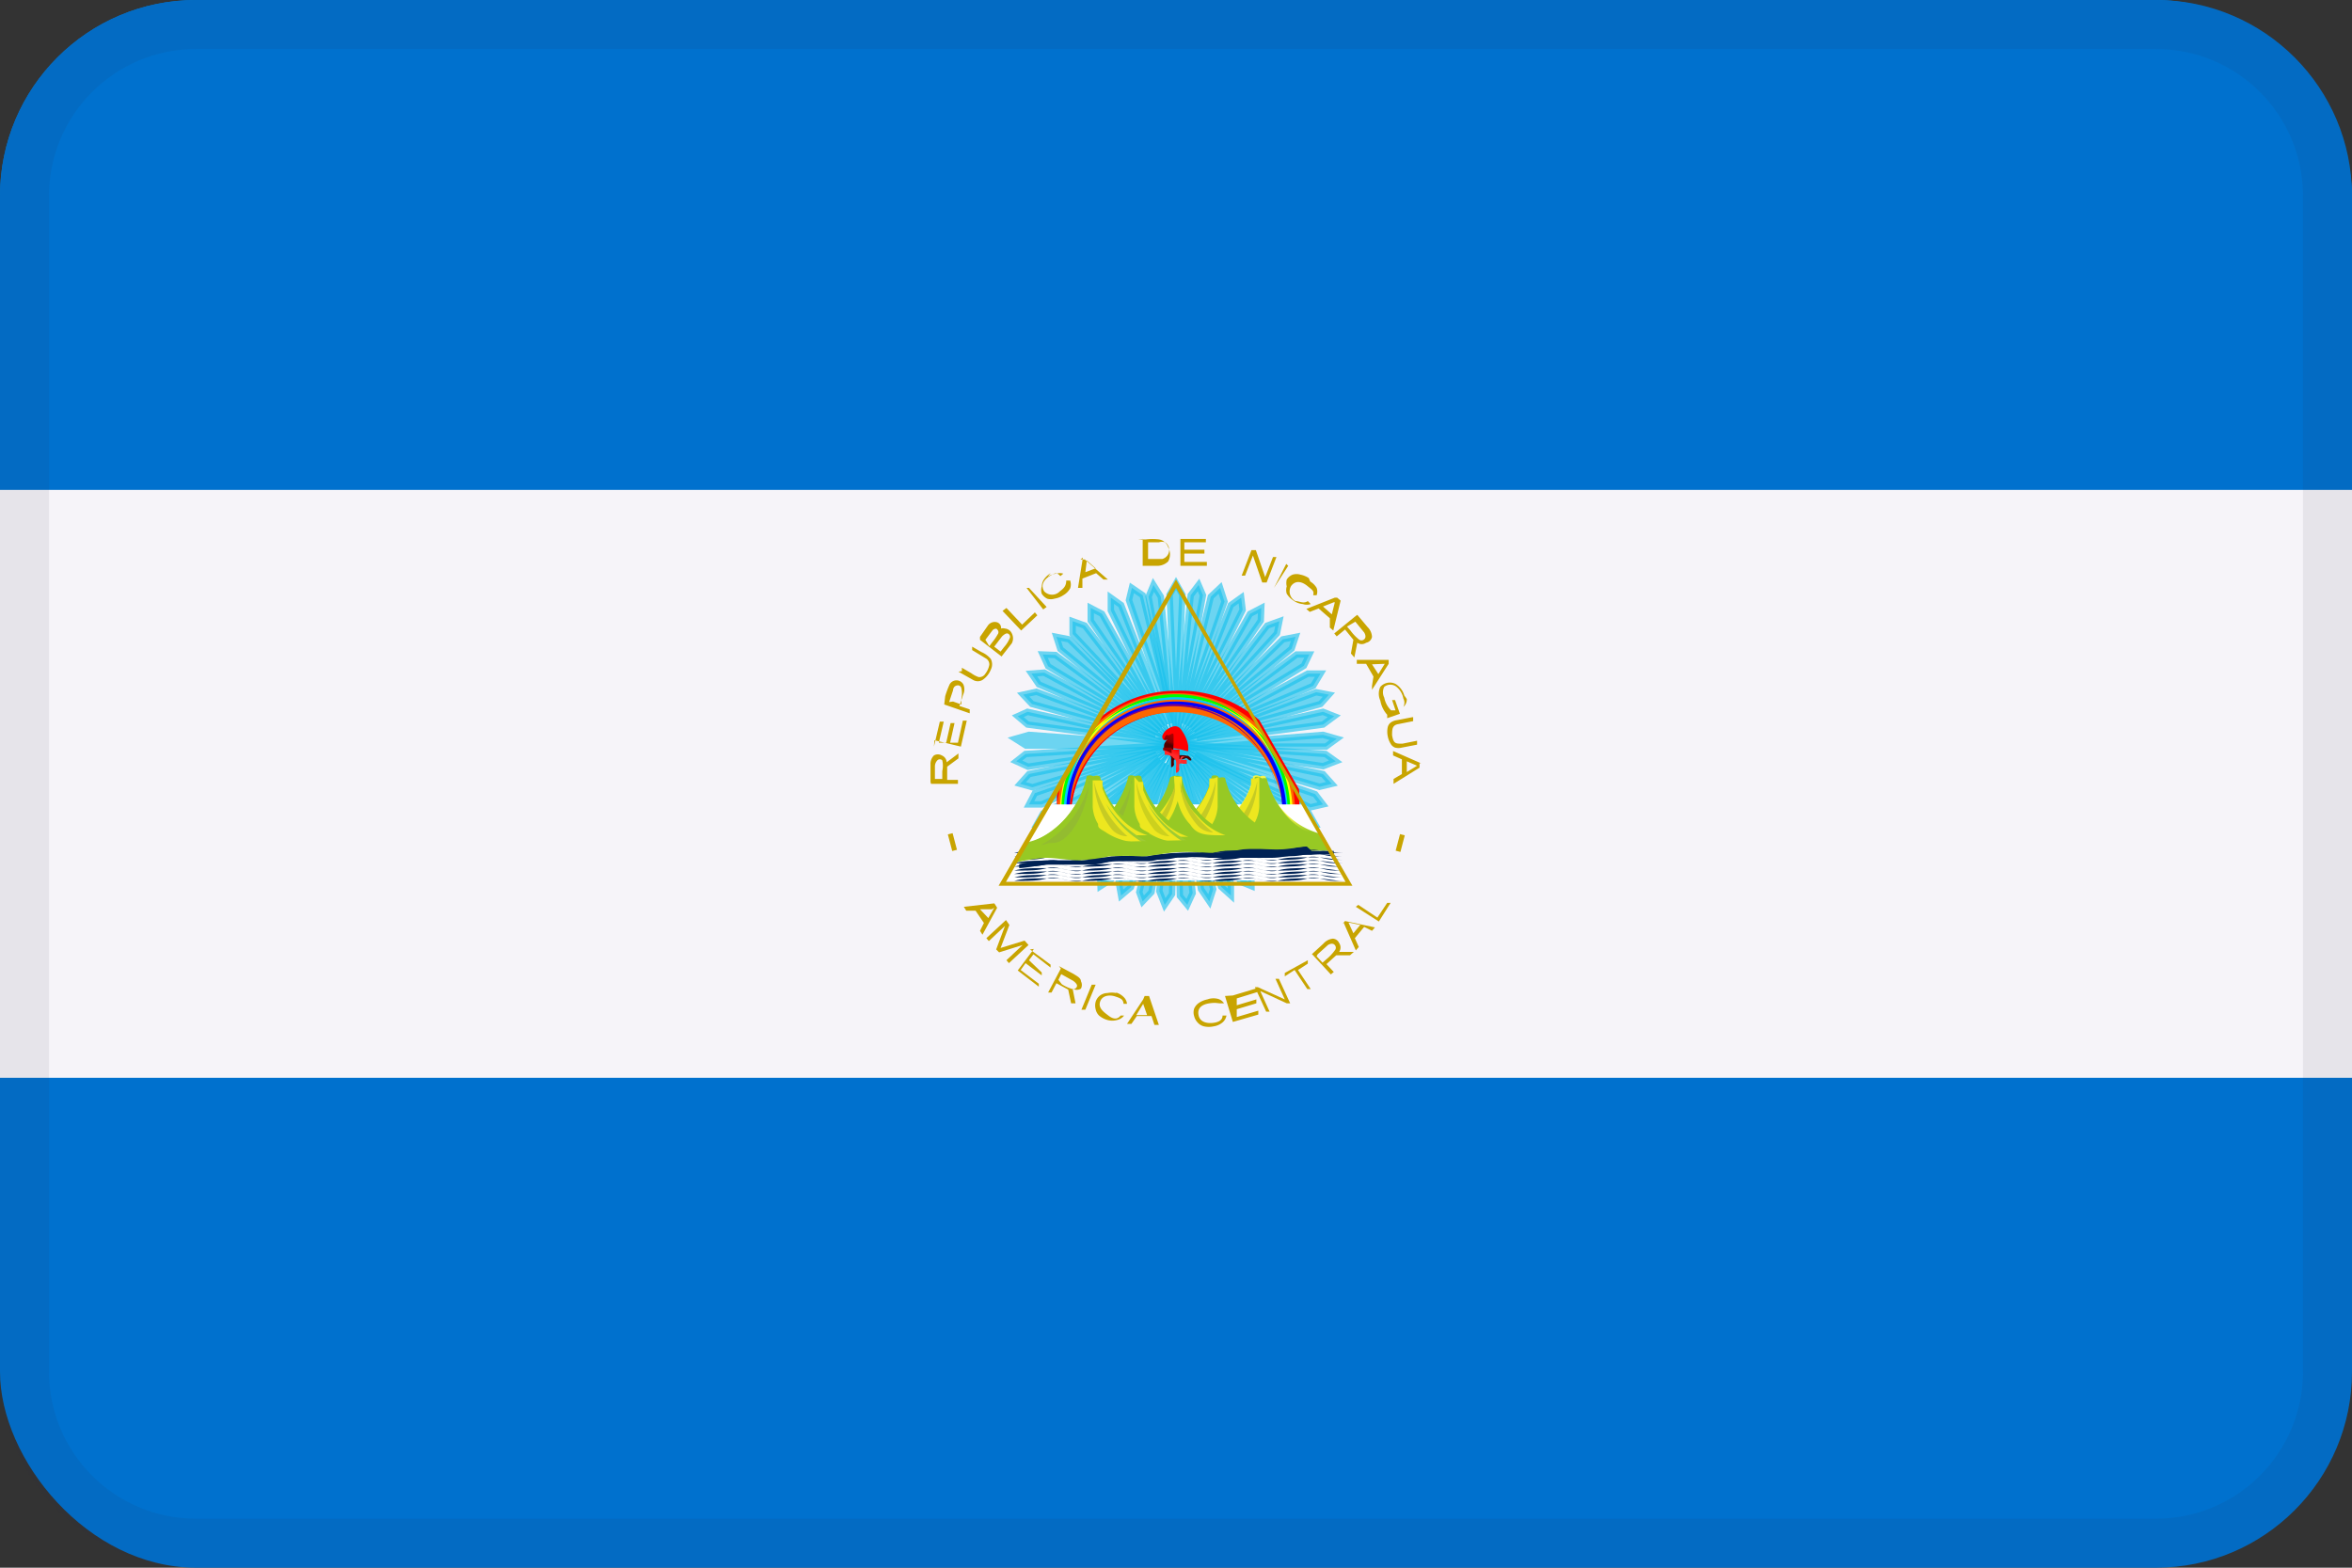 <svg xmlns="http://www.w3.org/2000/svg" viewBox="0 0 48 32"><rect x="0" y="0" width="48" height="32" fill="#333333" stroke="none"/><defs><linearGradient id="a" x1="22%" x2="32%" y1="43.556%" y2="11.556%"><stop offset="0%" stop-color="#510000"/><stop offset="30%" stop-color="#8A0000"/><stop offset="100%" stop-color="#A00"/></linearGradient><linearGradient id="b" x1="21.222%" x2="30.222%" y1="20.667%" y2="-1.333%"><stop offset="0%" stop-color="#FF2A2A"/><stop offset="100%" stop-color="red"/></linearGradient><linearGradient id="c" x1="-.489%" x2="171.335%" y1="3%" y2="3%"><stop offset="0%" stop-color="#025"/><stop offset="50%" stop-color="#04A"/><stop offset="100%" stop-color="#025"/></linearGradient><linearGradient id="d" x1="2092%" x2="3147%" y1="17173%" y2="17173%"><stop offset="0%" stop-color="#025"/><stop offset="50%" stop-color="#04A"/><stop offset="100%" stop-color="#025"/></linearGradient><linearGradient id="e" x1="2092%" x2="3147%" y1="17067%" y2="17067%"><stop offset="0%" stop-color="#025"/><stop offset="50%" stop-color="#04A"/><stop offset="100%" stop-color="#025"/></linearGradient><linearGradient id="f" x1="2092%" x2="3147%" y1="16962%" y2="16962%"><stop offset="0%" stop-color="#025"/><stop offset="50%" stop-color="#04A"/><stop offset="100%" stop-color="#025"/></linearGradient><linearGradient id="g" x1="2092%" x2="3147%" y1="16857%" y2="16857%"><stop offset="0%" stop-color="#025"/><stop offset="50%" stop-color="#04A"/><stop offset="100%" stop-color="#025"/></linearGradient><linearGradient id="h" x1="2092%" x2="3147%" y1="16751%" y2="16751%"><stop offset="0%" stop-color="#025"/><stop offset="50%" stop-color="#04A"/><stop offset="100%" stop-color="#025"/></linearGradient><linearGradient id="i" x1="2092%" x2="3147%" y1="16646%" y2="16646%"><stop offset="0%" stop-color="#025"/><stop offset="50%" stop-color="#04A"/><stop offset="100%" stop-color="#025"/></linearGradient><linearGradient id="j" x1="2092%" x2="3147%" y1="16541%" y2="16541%"><stop offset="0%" stop-color="#025"/><stop offset="50%" stop-color="#04A"/><stop offset="100%" stop-color="#025"/></linearGradient><linearGradient id="k" x1="2092%" x2="3147%" y1="16435%" y2="16435%"><stop offset="0%" stop-color="#025"/><stop offset="50%" stop-color="#04A"/><stop offset="100%" stop-color="#025"/></linearGradient><linearGradient id="l" x1="2092%" x2="3147%" y1="17346%" y2="17346%"><stop offset="0%" stop-color="#025"/><stop offset="50%" stop-color="#04A"/><stop offset="100%" stop-color="#025"/></linearGradient><linearGradient id="m" x1="2092%" x2="3147%" y1="17331%" y2="17331%"><stop offset="0%" stop-color="#025"/><stop offset="50%" stop-color="#04A"/><stop offset="100%" stop-color="#025"/></linearGradient><linearGradient id="n" x1="50%" x2="50%" y1="45.661%" y2="63.959%"><stop offset="0%" stop-color="#F5F549"/><stop offset="100%" stop-color="#97C924"/></linearGradient><linearGradient id="o" x1="4007%" x2="4007%" y1="17335%" y2="17302%"><stop offset="0%" stop-color="#F5F549"/><stop offset="100%" stop-color="#97C924"/></linearGradient><linearGradient id="p" x1="2400%" x2="2400%" y1="17335%" y2="17302%"><stop offset="0%" stop-color="#F5F549"/><stop offset="100%" stop-color="#97C924"/></linearGradient><linearGradient id="q" x1="2293%" x2="2293%" y1="17335%" y2="17302%"><stop offset="0%" stop-color="#F5F549"/><stop offset="100%" stop-color="#97C924"/></linearGradient><linearGradient id="r" x1="3750%" x2="3750%" y1="17335%" y2="17302%"><stop offset="0%" stop-color="#F5F549"/><stop offset="100%" stop-color="#97C924"/></linearGradient><linearGradient id="s" x1="-35259%" x2="-35253%" y1="48185%" y2="48185%"><stop offset="0%" stop-color="#025"/><stop offset="50%" stop-color="#04A"/><stop offset="100%" stop-color="#025"/></linearGradient><linearGradient id="t" x1="-35251%" x2="-35245%" y1="49724%" y2="49724%"><stop offset="0%" stop-color="#025"/><stop offset="50%" stop-color="#04A"/><stop offset="100%" stop-color="#025"/></linearGradient><linearGradient id="u" x1="-35251%" x2="-35245%" y1="49644%" y2="49644%"><stop offset="0%" stop-color="#025"/><stop offset="50%" stop-color="#04A"/><stop offset="100%" stop-color="#025"/></linearGradient><linearGradient id="v" x1="-35251%" x2="-35245%" y1="49565%" y2="49565%"><stop offset="0%" stop-color="#025"/><stop offset="50%" stop-color="#04A"/><stop offset="100%" stop-color="#025"/></linearGradient><linearGradient id="w" x1="-35251%" x2="-35245%" y1="49484%" y2="49484%"><stop offset="0%" stop-color="#025"/><stop offset="50%" stop-color="#04A"/><stop offset="100%" stop-color="#025"/></linearGradient><linearGradient id="x" x1="-35251%" x2="-35245%" y1="49404%" y2="49404%"><stop offset="0%" stop-color="#025"/><stop offset="50%" stop-color="#04A"/><stop offset="100%" stop-color="#025"/></linearGradient><linearGradient id="y" x1="-35251%" x2="-35245%" y1="49325%" y2="49325%"><stop offset="0%" stop-color="#025"/><stop offset="50%" stop-color="#04A"/><stop offset="100%" stop-color="#025"/></linearGradient><linearGradient id="z" x1="-35251%" x2="-35245%" y1="49245%" y2="49245%"><stop offset="0%" stop-color="#025"/><stop offset="50%" stop-color="#04A"/><stop offset="100%" stop-color="#025"/></linearGradient><linearGradient id="A" x1="-35251%" x2="-35245%" y1="49165%" y2="49165%"><stop offset="0%" stop-color="#025"/><stop offset="50%" stop-color="#04A"/><stop offset="100%" stop-color="#025"/></linearGradient><linearGradient id="B" x1="-35251%" x2="-35245%" y1="49085%" y2="49085%"><stop offset="0%" stop-color="#025"/><stop offset="50%" stop-color="#04A"/><stop offset="100%" stop-color="#025"/></linearGradient></defs><g fill="none" fill-rule="nonzero"><rect width="48" height="32" fill="#0071CE" rx="4"/><path fill="#0071CE" d="M4 0h40c2.209 0 4 1.791 4 4v6H0V4c0-2.209 1.791-4 4-4z"/><path fill="#F6F4F9" d="M0 10h48v12H0z"/><g><g fill="#C8A400"><path d="M19 16h.55v-.08h-.22v-.27l.23-.17v-.1l-.24.18a.16.16 0 00-.1-.14.16.16 0 00-.16 0 .24.24 0 00-.07.18v.36L19 16zm.08-.08v-.27a.18.18 0 01.05-.13.07.07 0 01.1 0 .49.49 0 010 .22v.16h-.18l.03.02zM19.07 15.11l.54.13.12-.53h-.08l-.1.45h-.16l.09-.4h-.08l-.09.4h-.15l.1-.43h-.08l-.12.51zM19.27 14.38l.52.18v-.08l-.21-.07.08-.24a.25.25 0 000-.2.16.16 0 00-.28 0 1.83 1.83 0 00-.09.24l-.02.17zm.1-.05l.08-.24s0-.09.09-.1a.07.07 0 01.08.06.49.49 0 010 .21v.12l-.17-.06-.08.01zM19.56 13.71l.3.17a.19.19 0 00.19 0 .45.45 0 00.17-.21.24.24 0 000-.22.51.51 0 00-.19-.14l-.19-.11v.07l.28.17a.14.14 0 01.07.13.41.41 0 01-.08.18.14.14 0 01-.14.07.56.56 0 01-.15-.08l-.19-.11v.07l-.07.01zM20 13.06l.44.34.21-.27a.22.22 0 000-.2.17.17 0 00-.14-.1.14.14 0 00-.08 0 .12.12 0 00-.09-.13.17.17 0 00-.18.07L20 13v.06zm.11 0l.15-.2s.07-.06.1 0a.07.07 0 010 .09 1 1 0 01-.11.16l-.06.08-.08-.13zm.18.14l.16-.21s.07-.07.11-.06a.07.07 0 01.05.09.67.67 0 01-.12.19l-.07.09-.13-.1zM20.46 12.47l.38.4.33-.31-.05-.06-.26.25-.32-.34zM20.95 12l.34.44.07-.05L21 12zM21.44 11.7a.47.47 0 00-.13.12.27.27 0 00-.05.15.25.25 0 000 .15.29.29 0 00.11.1.25.25 0 00.15 0 .45.45 0 00.18-.07.37.37 0 00.14-.14.24.24 0 000-.16h-.08c0 .11-.05.16-.13.22a.22.22 0 01-.32 0c-.08-.13 0-.24.11-.31s.15-.08.22 0l.06-.05a.22.22 0 00-.14 0 .38.38 0 00-.18.06l.06-.07zM22.1 11.38L22 12h.09v-.19l.28-.11.15.13h.09l-.47-.41h-.09l.05-.04zm.08.06l.18.16-.21.08.03-.24zM23.32 11v.55h.3a.32.32 0 00.22-.09.3.3 0 000-.29.24.24 0 00-.19-.16 1.09 1.09 0 00-.26 0h-.16l.09-.01zm.09.07h.24a.2.2 0 01.13 0 .19.19 0 01.08.17.19.19 0 01-.14.17H23.43v-.4l-.02.06zM24.09 11v.55h.54v-.08h-.46v-.17h.41v-.08h-.41v-.15h.44V11zM25.54 11.23l-.2.52h.07l.16-.41.19.55h.09l.2-.52h-.07l-.16.41-.19-.55zM26.29 11.55L26 12l.25-.49zM26.71 11.8a.47.47 0 00-.17-.07.27.27 0 00-.16 0 .25.25 0 00-.12.1.29.29 0 000 .14.25.25 0 000 .15.45.45 0 00.14.14.37.37 0 00.19.07.24.24 0 00.16 0l-.06-.06c-.09.06-.17 0-.25 0a.22.22 0 01-.09-.31c.09-.12.22-.09.33 0 .11.09.14.1.12.19h.07a.22.22 0 000-.15.38.38 0 00-.13-.13l-.03-.07zM27.24 12.2l-.58.23.07.06.18-.07.23.2v.19l.07.06.15-.61-.07-.06h-.05zm0 .1l-.06.24-.18-.16.23-.09.01.01zM27.66 12.58l-.43.35.05.06.17-.14.17.21-.05.28.07.08.06-.3a.16.16 0 00.18 0A.15.15 0 0028 13a.3.3 0 00-.09-.2l-.21-.25-.04.03zm0 .11l.18.22s.06.09 0 .14a.08.08 0 01-.11 0 .93.93 0 01-.17-.18l-.07-.08.17-.1zM28.31 13.47h-.62v.08h.19l.15.26L28 14v.08l.34-.53v-.08h-.03zm-.05.08l-.13.21-.13-.2.26-.01zM28.66 14.2a.41.41 0 00-.18-.24.26.26 0 00-.31.06.33.33 0 000 .28.59.59 0 00.14.29v.07l.26-.09-.1-.28h-.06l.07.21h-.09a.49.49 0 01-.14-.26.24.24 0 010-.22.2.2 0 01.25 0 .4.4 0 01.14.24.18.18 0 010 .17.2.2 0 00.07-.16.48.48 0 00-.05-.07zM28.82 14.64l-.31.06a.28.28 0 00-.13.05.17.17 0 00-.06.1.44.44 0 000 .17.44.44 0 00.06.16.17.17 0 00.09.08.28.28 0 00.14 0l.31-.06v-.08l-.3.06c-.14 0-.18 0-.21-.17 0-.12 0-.21.13-.23l.3-.06v-.08h-.02zM29 15.58l-.57-.25v.09l.18.08v.3l-.17.1v.1l.53-.33v-.09H29zm-.08.05l-.21.13v-.22l.21.09zM19.344 17.032l.097-.025.089.339-.097.025zM28.483 17.364l.089-.338.097.025-.089.339zM20.29 18.44l-.62.07.05.08h.19l.17.25L20 19l.05.08.3-.55-.05-.08-.01-.01zm0 .09l-.12.21-.17-.18h.24l.05-.03zM20.53 18.78l-.4.37.05.06.33-.31-.18.48.06.06.48-.15-.33.31.05.06.4-.37-.08-.09-.49.15.18-.47zM21.1 19.37l-.33.44.43.33v-.06l-.37-.28.1-.14.33.25v-.06L21 19.6l.09-.12.35.27v-.06l-.42-.31zM21.65 19.77l-.26.49h.07l.1-.19.24.13.06.28h.09l-.06-.3a.16.16 0 00.17 0 .16.16 0 000-.15c0-.07-.09-.11-.15-.15l-.3-.16.04.05zm0 .11l.25.14s.09.06.08.11a.08.08 0 01-.09.06.81.81 0 01-.22-.1L21.6 20l.08-.16-.03.04zM22.28 20.1l-.21.51h.08l.21-.51zM22.78 20.27a.47.47 0 00-.18 0 .27.27 0 00-.15.05.25.25 0 00-.09.13.29.29 0 000 .15.25.25 0 00.07.13.45.45 0 00.17.09.37.37 0 00.2 0 .24.24 0 00.14-.09h-.07c-.07.09-.16.07-.25 0s-.21-.15-.17-.28c.04-.13.19-.15.31-.11.12.04.16.06.17.15H23a.22.22 0 00-.06-.13.38.38 0 00-.16-.1v.01zM23.33 20.4l-.33.5h.09l.11-.16h.3l.06.18h.09l-.2-.59h-.09l-.03.07zm0 .09l.08.23h-.22l.14-.23zM24.64 20.4a.47.47 0 00-.17.07.27.27 0 00-.1.12.25.25 0 000 .15.29.29 0 00.07.13.25.25 0 00.13.08.45.45 0 00.2 0 .37.37 0 00.18-.08.24.24 0 00.08-.14h-.08c0 .11-.11.14-.2.15-.09.01-.26 0-.29-.16-.03-.16.09-.22.22-.24.13-.02.17 0 .22 0h.08a.22.22 0 00-.12-.09.38.38 0 00-.19 0l-.03.01zM25 20.33l.16.53.52-.15v-.08l-.44.13v-.16l.4-.12v-.08l-.4.12v-.14l.42-.13v-.08l-.5.15z"/><path d="M25.61 20.15l.23.5h.07l-.19-.42.54.25h.07l-.23-.5h-.07l.19.42-.55-.25h-.06zM26.22 19.86v.07l.2-.13.26.39h.07l-.26-.39.2-.13v-.07zM26.78 19.48l.38.41.06-.05-.15-.16.2-.18h.28l.08-.07h-.3a.16.16 0 000-.18.15.15 0 00-.13-.09.3.3 0 00-.19.1l-.24.22h.01zm.11 0l.21-.19s.09-.06.14 0a.08.08 0 010 .11.93.93 0 01-.17.18l-.08.07-.12-.13.02-.04zM27.42 18.83l.25.57.06-.07-.08-.18.19-.23.16.08.06-.07-.61-.13-.06.07.03-.04zm.1 0l.24.05-.14.17-.1-.22zM27.67 18.51l.47.3.24-.38h-.07l-.2.3-.39-.26z"/></g><path fill="#FFF" d="M24 11.91l-1.75 3-.86 1.48h5.21L25.79 15z"/><path fill="#17C0EB" stroke="#17C0EB" stroke-width=".13" d="M24 11.91l-.13.23.13 3.05.13-3.05z" opacity=".62"/><path fill="#17C0EB" stroke="#17C0EB" stroke-width=".13" d="M27.12 14.18l-.26-.05L24 15.19l2.95-.82z" opacity=".62"/><path fill="#FFF" d="M24.42 15.06l-.16.06h.17z"/><path fill="#17C0EB" stroke="#17C0EB" stroke-width=".13" d="M25.93 17.85v-.26L24 15.19l1.69 2.55z" opacity=".62"/><path fill="#FFF" d="M24.26 15.55l-.11-.14.1.14z"/><path fill="#17C0EB" stroke="#17C0EB" stroke-width=".13" d="M22.07 17.85l.24-.11L24 15.19l-1.9 2.39z" opacity=".62"/><path fill="#FFF" d="M23.74 15.55l.1-.14-.11.14z"/><path fill="#17C0EB" stroke="#17C0EB" stroke-width=".13" d="M20.88 14.18l.18.19 2.95.82-2.86-1.07z" opacity=".62"/><path fill="#FFF" d="M23.58 15.06h.17l-.17-.06z"/><path fill="#17C0EB" stroke="#17C0EB" stroke-width=".13" d="M24.46 11.94l-.16.21-.3 3 .55-3z" opacity=".62"/><path fill="#FFF" d="M24.06 14.75v.17z"/><path fill="#17C0EB" stroke="#17C0EB" stroke-width=".13" d="M27.23 14.62l-.23-.09-3 .66 3-.4z" opacity=".62"/><path fill="#FFF" d="M24.44 15.12h-.17z"/><path fill="#17C0EB" stroke="#17C0EB" stroke-width=".13" d="M25.54 18.09v-.26L24 15.19 25.32 18z" opacity=".62"/><path fill="#FFF" d="M24.21 15.58l-.09-.15.07.16z"/><path fill="#17C0EB" stroke="#17C0EB" stroke-width=".13" d="M21.72 17.55l.25-.07 2-2.29-2.19 2.11z" opacity=".62"/><path fill="#FFF" d="M23.69 15.51l.11-.13-.13.12z"/><path fill="#17C0EB" stroke="#17C0EB" stroke-width=".13" d="M21.05 13.75l.15.22 2.8 1.22-2.69-1.46z" opacity=".62"/><path fill="#FFF" d="M23.6 15l.16.07z"/><path fill="#17C0EB" stroke="#17C0EB" stroke-width=".13" d="M24.9 12l-.19.18-.72 3 1-2.9z" opacity=".62"/><path fill="#FFF" d="M24.12 14.77v.17l.05-.16z"/><path fill="#17C0EB" stroke="#17C0EB" stroke-width=".13" d="M27.28 15.08L27 15l-3 .24h3.06z" opacity=".62"/><path fill="#17C0EB" stroke="#17C0EB" stroke-width=".13" d="M25.12 18.28v-.26L24 15.19l.92 2.91z" opacity=".62"/><path fill="#FFF" d="M24.15 15.61l-.07-.16.05.16z"/><g><path fill="#17C0EB" stroke="#17C0EB" stroke-width=".13" d="M21.41 17.21h.26l2.33-2L21.51 17z" opacity=".62"/><path fill="#FFF" d="M23.65 15.47l.13-.11-.14.1z"/></g><g><path fill="#17C0EB" stroke="#17C0EB" stroke-width=".13" d="M21.28 13.36l.11.24L24 15.19l-2.46-1.82z" opacity=".62"/><path fill="#FFF" d="M23.63 14.94l.15.09-.14-.1z"/></g><g><path fill="#17C0EB" stroke="#17C0EB" stroke-width=".13" d="M25.33 12.2l-.21.15L24 15.19l1.36-2.74z" opacity=".62"/><path fill="#FFF" d="M24.18 14.79l-.06.16.08-.15z"/><path fill="#17C0EB" stroke="#17C0EB" stroke-width=".13" d="M27.26 15.54l-.21-.15-3.05-.2 3 .45z" opacity=".62"/><path fill="#FFF" d="M24.44 15.24h-.17.17z"/><path fill="#17C0EB" stroke="#17C0EB" stroke-width=".13" d="M24.68 18.4l.08-.25-.76-3 .51 3z" opacity=".62"/><path fill="#FFF" d="M24.09 15.63v-.17z"/><g><path fill="#17C0EB" stroke="#17C0EB" stroke-width=".13" d="M21.16 16.83h.26L24 15.19l-2.71 1.41z" opacity=".62"/><path fill="#FFF" d="M23.62 15.41l.15-.09-.15.08z"/></g><g><path fill="#17C0EB" stroke="#17C0EB" stroke-width=".13" d="M21.56 13l.08.25L24 15.19l-2.18-2.14z" opacity=".62"/><path fill="#FFF" d="M23.67 14.9l.13.11-.12-.12z"/></g></g><g><path fill="#17C0EB" stroke="#17C0EB" stroke-width=".13" d="M25.74 12.41l-.23.12L24 15.19l1.73-2.52z" opacity=".62"/><path fill="#FFF" d="M24.24 14.82l-.09.15.1-.14z"/><path fill="#17C0EB" stroke="#17C0EB" stroke-width=".13" d="M27.18 16l-.18-.2-3-.61 2.93.87z" opacity=".62"/><path fill="#FFF" d="M24.43 15.3h-.17z"/><path fill="#17C0EB" stroke="#17C0EB" stroke-width=".13" d="M24.23 18.47l.11-.24-.34-3 .08 3.06z" opacity=".62"/><path fill="#FFF" d="M24 15.64v-.17z"/><g><path fill="#17C0EB" stroke="#17C0EB" stroke-width=".13" d="M21 16.42h.26L24 15.19l-2.88 1z" opacity=".62"/><path fill="#FFF" d="M23.59 15.36l.16-.07-.16.06z"/></g><g><path fill="#17C0EB" stroke="#17C0EB" stroke-width=".13" d="M21.89 12.68v.26L24 15.19l-1.86-2.42z" opacity=".62"/><path fill="#FFF" d="M23.71 14.85l.12.13-.11-.14z"/></g></g><g><path fill="#17C0EB" stroke="#17C0EB" stroke-width=".13" d="M26.11 12.68l-.25.09L24 15.19l2.06-2.26z" opacity=".62"/><path fill="#FFF" d="M24.29 14.85l-.11.14.12-.13z"/><path fill="#17C0EB" stroke="#17C0EB" stroke-width=".13" d="M27 16.42l-.16-.21-2.88-1 2.78 1.27z" opacity=".62"/><path fill="#FFF" d="M24.41 15.36l-.16-.06.16.07z"/><path fill="#17C0EB" stroke="#17C0EB" stroke-width=".13" d="M23.77 18.47l.15-.22.08-3.06-.34 3z" opacity=".62"/><path fill="#FFF" d="M24 15.64v-.17z"/><g><path fill="#17C0EB" stroke="#17C0EB" stroke-width=".13" d="M20.82 16l.25.07 2.93-.88-3 .61z" opacity=".62"/><path fill="#FFF" d="M23.57 15.3h.17z"/></g><g><path fill="#17C0EB" stroke="#17C0EB" stroke-width=".13" d="M22.26 12.41v.26L24 15.19l-1.51-2.66z" opacity=".62"/><path fill="#FFF" d="M23.76 14.82l.1.14-.09-.15z"/></g></g><g><path fill="#17C0EB" stroke="#17C0EB" stroke-width=".13" d="M26.44 13l-.26.05L24 15.19l2.36-1.95z" opacity=".62"/><path fill="#FFF" d="M24.33 14.9l-.13.1.13-.11z"/><path fill="#17C0EB" stroke="#17C0EB" stroke-width=".13" d="M26.84 16.83l-.13-.23L24 15.19l2.58 1.64z" opacity=".62"/><path fill="#FFF" d="M24.38 15.41l-.15-.08.15.09z"/><path fill="#17C0EB" stroke="#17C0EB" stroke-width=".13" d="M23.32 18.4l.18-.19.51-3-.76 3z" opacity=".62"/><path fill="#FFF" d="M23.91 15.63v-.17z"/><g><path fill="#17C0EB" stroke="#17C0EB" stroke-width=".13" d="M20.74 15.54l.24.11 3-.45-3.05.19z" opacity=".62"/><path fill="#FFF" d="M23.56 15.24h.17z"/></g><g><path fill="#17C0EB" stroke="#17C0EB" stroke-width=".13" d="M22.67 12.2v.26L24 15.19l-1.12-2.84z" opacity=".62"/><path fill="#FFF" d="M23.82 14.79l.08.15-.06-.16z"/></g></g><g><path fill="#17C0EB" stroke="#17C0EB" stroke-width=".13" d="M26.72 13.36h-.26L24 15.19l2.61-1.6z" opacity=".62"/><path fill="#FFF" d="M24.37 14.94l-.14.1.15-.09z"/><path fill="#17C0EB" stroke="#17C0EB" stroke-width=".13" d="M26.59 17.21l-.1-.24L24 15.19l2.33 2z" opacity=".62"/><path fill="#FFF" d="M24.35 15.47l-.14-.1.13.11z"/><path fill="#17C0EB" stroke="#17C0EB" stroke-width=".13" d="M22.88 18.28l.2-.17.92-2.92L22.83 18z" opacity=".62"/><path fill="#FFF" d="M23.85 15.61l.05-.16-.07.16z"/><g fill="#17C0EB" stroke="#17C0EB" stroke-width=".13" opacity=".62"><path d="M20.72 15.08l.22.14H24L21 15z"/></g><g><path fill="#17C0EB" stroke="#17C0EB" stroke-width=".13" d="M23.1 12l-.06.25 1 2.9-.72-3z" opacity=".62"/><path fill="#FFF" d="M23.88 14.77l.05.16v-.17z"/></g></g><g><path fill="#17C0EB" stroke="#17C0EB" stroke-width=".13" d="M26.95 13.75h-.26L24 15.19 26.8 14z" opacity=".62"/><path fill="#FFF" d="M24.4 15l-.15.08z"/><path fill="#17C0EB" stroke="#17C0EB" stroke-width=".13" d="M26.28 17.55l-.06-.25L24 15.19l2 2.29z" opacity=".62"/><path fill="#FFF" d="M24.31 15.51l-.13-.12.11.13z"/><path fill="#17C0EB" stroke="#17C0EB" stroke-width=".13" d="M22.46 18.09l.22-.14L24 15.19l-1.55 2.64z" opacity=".62"/><path fill="#FFF" d="M23.79 15.58l.07-.16-.09.15z"/><g><path fill="#17C0EB" stroke="#17C0EB" stroke-width=".13" d="M20.77 14.62l.2.17 3 .4-3-.66z" opacity=".62"/><path fill="#FFF" d="M23.56 15.12h.17z"/></g><g><path fill="#17C0EB" stroke="#17C0EB" stroke-width=".13" d="M23.54 11.94l-.1.24.55 3-.3-3z" opacity=".62"/><path fill="#FFF" d="M23.94 14.75v.17z"/></g></g><g><path fill="red" d="M24 14.1a2.46 2.46 0 00-1.61.6l-.81 1.41a2.48 2.48 0 000 .46h.28c.078-1.149 1.033-2.042 2.185-2.042 1.152 0 2.107.893 2.185 2.042h.28a2.49 2.49 0 000-.46l-.81-1.41a2.46 2.46 0 00-1.7-.6z"/><path fill="#F60" d="M24 14.15a2.41 2.41 0 00-1.68.68L21.65 16a2.42 2.42 0 00-.07.58h.24c.078-1.149 1.033-2.042 2.185-2.042 1.152 0 2.107.893 2.185 2.042h.24a2.441 2.441 0 00-.07-.59l-.67-1.16a2.41 2.41 0 00-1.69-.68z"/><path fill="#FF0" d="M24 14.19a2.37 2.37 0 00-1.77.8l-.48.84a2.37 2.37 0 00-.12.74h.19a2.19 2.19 0 114.37 0h.19a2.37 2.37 0 00-.12-.74l-.49-.83a2.37 2.37 0 00-1.77-.8v-.01z"/><path fill="#0F0" d="M24 14.24a2.33 2.33 0 00-1.94 1l-.16.27a2.32 2.32 0 00-.24 1h.15a2.19 2.19 0 114.37 0h.15a2.32 2.32 0 00-.24-1l-.16-.27a2.33 2.33 0 00-1.94-1H24z"/><path fill="#0CF" d="M24 14.28a2.29 2.29 0 00-2.29 2.29h.1a2.19 2.19 0 114.37 0h.1c0-1.261-1.019-2.284-2.28-2.29z"/><path fill="#00F" d="M24 14.32a2.24 2.24 0 00-2.24 2.24h.07c0-1.198.972-2.17 2.17-2.17s2.17.972 2.17 2.17h.08c-.005-1.239-1.011-2.24-2.25-2.24z"/><path fill="purple" d="M24 14.37c-1.215 0-2.2.985-2.2 2.2 0-1.19.965-2.155 2.155-2.155s2.155.965 2.155 2.155c0-1.215-.985-2.2-2.2-2.2H24z"/></g><g><path fill="#510000" d="M24 15.34h-.1a.12.12 0 000 .12v.2s.05 0 .06-.06a.27.27 0 010-.09c.15-.1.12-.14.04-.17z"/><path fill="red" d="M23.84 15.08s-.08.06-.11 0a.08.08 0 010-.08.27.27 0 01.12-.13c.13-.08.22-.05.28.06a.72.72 0 01.12.3v.1c0 .02-.26-.08-.36-.05-.1.03-.08 0-.11 0s0-.06 0-.07a.29.29 0 00.08-.18l-.02.05z"/><path fill="url(#a)" d="M.83 1c-.06 0-.05.06-.08.09a.07.07 0 00.08 0 .29.29 0 00-.07.1.26.26 0 000 .1.16.16 0 00.09.07c.11 0 .13.14.25.14s.08-.06.15 0c.07.06.1 0 0-.07a.78.78 0 00-.3 0 1.29 1.29 0 010-.24v-.18c0-.08-.07 0-.11 0L.83 1z" transform="translate(23 14)"/><path fill="#FF2A2A" d="M24.05 14.88V14.99v-.11z"/><path fill="url(#b)" d="M1.07 1.3H.96c-.07 0-.14-.06-.19 0-.05.06 0 0 0 .05v.06c0-.01.14 0 .17.06a.14.14 0 01.06.06.41.41 0 010 .13v.11c0 .01.06 0 .07-.07a.32.32 0 010-.11.1.1 0 01.07 0h.08v-.08c0-.08 0 0 0 0h-.15V1.3z" transform="translate(23 14)"/><path fill="#910000" d="M23.91 15.38s-.13-.08-.17-.06c-.04.02 0 0 0 0a.12.12 0 010-.06h.17v.13-.01z"/><path fill="#FF3A3A" d="M24.1 15.52c.05-.09.08-.08.15-.08.07 0 0 0 0 0h-.13c-.04 0-.07.21-.11.23-.04.02.06-.1.08-.13l.01-.02z"/></g><path fill="#FFF" d="M21.39 16.42l-.55 1h6.32l-.55-1z"/><g><path fill="url(#c)" d="M1.21.19H.95 7.09 1.21z" transform="translate(20 17)"/><path fill="url(#d)" d="M1.21.13H.95 7.09 1.21z" transform="translate(20 17)"/><path fill="url(#e)" d="M1.21.06H.95 7.09 1.21z" transform="translate(20 17)"/></g><g><path fill="url(#f)" d="M1.21 1H.95 7.09 1.21z" transform="translate(20 16)"/><path fill="url(#g)" d="M1.21.94H.95 7.09 1.21z" transform="translate(20 16)"/><path fill="url(#h)" d="M1.21.88H.95 7.09 1.21z" transform="translate(20 16)"/></g><g><path fill="url(#i)" d="M1.21.82H.95 7.09 1.21z" transform="translate(20 16)"/><path fill="url(#j)" d="M1.21.75H.95 7.09 1.21z" transform="translate(20 16)"/><path fill="url(#k)" d="M1.21.69H.95 7.09 1.21z" transform="translate(20 16)"/><path fill="url(#l)" d="M1.4.41h5.27-5.29.02zm0 0h5.31-5.35.04zm0 0h5.35-5.41.06zm0 0h5.3-5.38.08zm0 0h5.44H1.4zm0 0h5.49-5.62.13z" transform="translate(20 16)"/><path fill="url(#m)" d="M1.63.68h.21-.21zm4.53 0h.21-.21z" transform="translate(20 16)"/></g><g><path fill="url(#n)" d="M2.7.84a.14.14 0 00-.12 0 1.49 1.49 0 01-1.26 1.19H.87v.6h3.42l-.34-.61A1.56 1.56 0 012.83.85a.14.14 0 00-.12 0L2.7.84z" transform="translate(23 15)"/><path fill="#97C924" d="M25.7 15.86a.16.16 0 00-.09 0 1.87 1.87 0 01-.46.82 1.16 1.16 0 01-.81.38h-.44v.55h3.38l-.28-.53a1.21 1.21 0 01-.69-.37 1.87 1.87 0 01-.46-.82.16.16 0 00-.09 0l-.06-.03z"/><path fill="#EDE71F" d="M25.7 15.86v.6a.75.75 0 01-.11.36c0 .09-.05.05-.13.16a1.42 1.42 0 01-.29.07 2.17 2.17 0 01-.6 0 1.28 1.28 0 00.54-.34l.12-.13a1.87 1.87 0 00.17-.25l.06-.11.07-.16V15.89h.09l.08-.03z"/><path fill="#C6CB24" d="M25.66 15.94a1.64 1.64 0 01-.37 1 .43.43 0 01-.31.13 2.14 2.14 0 00.68-1.13z"/><path fill="#9ECB34" d="M25.36 16.52a1.73 1.73 0 01-.49.56h-.16a1.45 1.45 0 00.65-.56z"/><g><path fill="url(#o)" d="M1.85.84a.14.14 0 00-.12 0A1.49 1.49 0 01.47 2.03H0v.6h3.42l-.34-.61A1.56 1.56 0 012 .88a.14.14 0 00-.12 0L1.85.84z" transform="translate(23 15)"/><path fill="#97C924" d="M24.85 15.86a.16.16 0 00-.09 0 1.87 1.87 0 01-.46.82 1.16 1.16 0 01-.81.38H23v.55h3.38l-.32-.56a1.21 1.21 0 01-.69-.37 1.87 1.87 0 01-.37-.78.16.16 0 00-.09 0l-.06-.04z"/><path fill="#EDE71F" d="M24.85 15.86v.6a.75.75 0 01-.11.36c0 .09-.05.05-.13.16a1.42 1.42 0 01-.29.07 2.17 2.17 0 01-.6 0 1.28 1.28 0 00.54-.34l.12-.13a1.87 1.87 0 00.17-.25l.06-.11.07-.16V15.89h.09l.08-.03z"/><path fill="#C6CB24" d="M24.81 15.94a1.64 1.64 0 01-.37 1 .43.43 0 01-.31.13 2.14 2.14 0 00.68-1.13z"/><path fill="#9ECB34" d="M24.51 16.52a1.73 1.73 0 01-.49.56h-.16a1.45 1.45 0 00.65-.56z"/></g><g><path fill="url(#p)" d="M2.12.88a1.49 1.49 0 001.25 1.19h.45v.6H.17v-.6h.45A1.49 1.49 0 001.88.88a.19.19 0 01.25 0h-.01z" transform="translate(22 15)"/><path fill="#97C924" d="M24 15.86a.16.16 0 01.09 0 1.87 1.87 0 00.46.82 1.16 1.16 0 00.81.38h.42v.55h-3.59v-.55h.43a1.16 1.16 0 00.81-.38 1.87 1.87 0 00.46-.82.16.16 0 01.09 0H24z"/><path fill="#EDE71F" d="M24 15.86V16.03l-.07.16-.06.11a1.87 1.87 0 01-.17.25l-.12.13a1.28 1.28 0 01-.54.34.79.79 0 00.36 0 1.94 1.94 0 00.34-.07.33.33 0 00.08-.16 1.33 1.33 0 00.19-.37 1.49 1.49 0 00.11-.57l-.12.01z"/><path fill="#C6CB24" d="M24 15.94a1.64 1.64 0 01-.37 1 .43.43 0 01-.31.13 2.14 2.14 0 00.68-1.13z"/><path fill="#9ECB34" d="M23.66 16.52a1.73 1.73 0 01-.49.56H23a1.45 1.45 0 00.65-.56h.01z"/><path fill="#EDE71F" d="M24.05 15.87V16.04l.07.16.06.11a1.87 1.87 0 00.17.25l.12.13a1.33 1.33 0 00.54.36c-.4 0-.58 0-.72-.22a1 1 0 01-.23-.39 2.09 2.09 0 01-.1-.6l.09.03z"/><path fill="#C6CB24" d="M24.08 15.94a1.45 1.45 0 00.37.92.43.43 0 00.31.13 1.73 1.73 0 01-.68-1.05z"/></g><g><path fill="url(#q)" d="M2.15.84a.14.14 0 00-.12 0A1.87 1.87 0 01.84 2.16l-.27.46h2.72V2a1.61 1.61 0 01-1-1.15.14.14 0 00-.12 0L2.15.84z" transform="translate(21 15)"/><path fill="#97C924" d="M23.15 15.86a.16.16 0 00-.09 0 2.41 2.41 0 01-.45.83 1.43 1.43 0 01-.78.5l-.24.41h2.67V17a1.29 1.29 0 01-.53-.34 1.87 1.87 0 01-.46-.82.16.16 0 00-.09 0l-.03.02z"/><path fill="#93BC30" d="M23.08 15.94c0 .5-.31 1.14-.63 1.25a2 2 0 01-.35.06 2 2 0 001-1.3l-.02-.01z"/><path fill="#EDE71F" d="M23.15 15.86v.6a.75.75 0 00.11.36c0 .06 0 .08.13.15a1.23 1.23 0 00.82.22l-.21-.11h.25a1.28 1.28 0 01-.54-.34l-.08-.09a1.94 1.94 0 01-.17-.25l-.06-.11-.07-.16V15.96h-.09l-.09-.1z"/><path fill="#CCD11E" d="M23.19 15.94a1.64 1.64 0 00.37 1 .43.43 0 00.31.13 2.14 2.14 0 01-.68-1.11v-.02z"/><path fill="#9ECB34" d="M23.42 16.4a1.94 1.94 0 00.81.83h.14a2.16 2.16 0 01-.95-.83z"/></g><g><path fill="url(#r)" d="M2.3.84a.14.14 0 00-.12 0A1.87 1.87 0 011 2.21l-.27.46h2.72V2a1.61 1.61 0 01-1-1.15.14.14 0 00-.12 0L2.3.84z" transform="translate(20 15)"/><path fill="#97C924" d="M22.3 15.86a.16.16 0 00-.09 0 2.41 2.41 0 01-.45.83 1.43 1.43 0 01-.78.5l-.24.41h2.67V17a1.29 1.29 0 01-.53-.34 1.87 1.87 0 01-.46-.82.16.16 0 00-.09 0l-.03.02z"/><path fill="#93BC30" d="M22.22 15.94c0 .5-.31 1.14-.63 1.25a2 2 0 01-.35.06 2 2 0 001-1.3l-.02-.01z"/><path fill="#EDE71F" d="M22.3 15.86v.6a.75.75 0 00.11.36c0 .06 0 .08.13.15a1.23 1.23 0 00.82.22l-.19-.14h.25a1.28 1.28 0 01-.54-.34l-.08-.09a1.94 1.94 0 01-.17-.25l-.06-.11-.07-.16V15.93h-.2v-.07z"/><path fill="#C6CB24" d="M22.33 15.94a1.64 1.64 0 00.37 1 .43.43 0 00.31.13 2.14 2.14 0 01-.68-1.11v-.02z"/><path fill="#9ECB34" d="M22.57 16.4a1.94 1.94 0 00.81.83h.14a2.16 2.16 0 01-.95-.83z"/></g></g><path fill="#FFF" d="M27.14 17.37h-.62c-.2 0-.37.05-.56.05-.19 0-.36-.05-.56-.05h-.19c-.2 0-.37.05-.56.05-.19 0-.36-.05-.56-.05h-.19c-.2 0-.37.05-.56.05-.19 0-.36-.05-.56-.05h-.19c-.2 0-.37.05-.56.05-.19 0-.36-.05-.56-.05h-.69l-.35.6h7.07l-.36-.6z"/><path fill="url(#s)" d="M6.67 6.28c-.18 0-.31.06-.62.06s-.35-.06-.7 0-.47.07-.65.07a6 6 0 00-.69 0c-.22 0-.49.07-.67.07a6.13 6.13 0 00-.66 0 4.2 4.2 0 01-.61.08h-.71a3.4 3.4 0 00-.56.08v.08c.12 0 .48-.07.6-.07h.85c.25 0 .29-.07.59-.07h.59c.14 0 .26-.07.46-.07H4a3.89 3.89 0 01.67 0h1.29c.18 0 .36-.05.55-.06h.25a2.61 2.61 0 01.46 0v-.08h-.45l-.1-.09z" transform="translate(20 11)"/><g><path fill="url(#t)" d="M1.24.93C1.05.93.88.93.7.98H.5h.33c.19 0 .35 0 .54-.05.19-.05.34.05.54.05h.25c.19 0 .36 0 .54-.05.18-.05.35.05.54.05h.25c.19 0 .36 0 .54-.05.18-.05.34.05.54.05h.25c.19 0 .36 0 .54-.05.18-.05.35.05.54.05h.25c.19 0 .36 0 .54-.05.18-.05.34.05.54.05h.35-.18c-.18 0-.34-.05-.54-.05h-.25c-.19 0-.36 0-.54.05-.18.05-.34-.05-.54-.05h-.25c-.19 0-.36 0-.54.05-.18.05-.34-.05-.54-.05h-.25c-.19 0-.36 0-.54.05-.18.05-.34-.05-.54-.05h-.25c-.19 0-.36 0-.54.05-.18.05-.34-.05-.54-.05h-.3z" transform="translate(20 17)"/><path fill="url(#u)" d="M1.24.86C1.05.86.88.86.7.91H.5h.33c.19 0 .35 0 .54-.05.19-.05.34.05.54.05h.25c.19 0 .36 0 .54-.05.18-.05.35.05.54.05h.25c.19 0 .36 0 .54-.05.18-.05.34.05.54.05h.25c.19 0 .36 0 .54-.05.18-.05.35.05.54.05h.25c.19 0 .36 0 .54-.05.18-.05.34.05.54.05h.35-.18c-.18 0-.34-.05-.54-.05h-.25c-.19 0-.36 0-.54.05-.18.05-.34-.05-.54-.05h-.25c-.19 0-.36 0-.54.05C4.56.96 4.4.86 4.2.86h-.25c-.19 0-.36 0-.54.05-.18.05-.34-.05-.54-.05h-.25c-.19 0-.36 0-.54.05-.18.05-.34-.05-.54-.05h-.3z" transform="translate(20 17)"/><path fill="url(#v)" d="M1.24.79C1.05.79.88.79.7.84H.5h.33c.19 0 .35 0 .54-.05.19-.05.34.05.54.05h.25c.19 0 .36 0 .54-.05.18-.05.35.05.54.05h.25c.19 0 .36 0 .54-.05.18-.05.34.05.54.05h.25c.19 0 .36 0 .54-.05.18-.05.35.05.54.05h.25c.19 0 .36 0 .54-.05.18-.05.34.05.54.05h.35-.18c-.18 0-.34-.05-.54-.05h-.25c-.19 0-.36 0-.54.05-.18.05-.34-.05-.54-.05h-.25c-.19 0-.36 0-.54.05C4.56.89 4.4.79 4.2.79h-.25c-.19 0-.36 0-.54.05-.18.05-.34-.05-.54-.05h-.25c-.19 0-.36 0-.54.05-.18.05-.34-.05-.54-.05h-.3z" transform="translate(20 17)"/></g><g><path fill="url(#w)" d="M1.24.72C1.05.72.88.72.7.77H.5h.33c.19 0 .35 0 .54-.05.19-.05.34.05.54.05h.25c.19 0 .36 0 .54-.05.18-.05.35.05.54.05h.25c.19 0 .36 0 .54-.05.18-.05.34.05.54.05h.25c.19 0 .36 0 .54-.05.18-.05.35.05.54.05h.25c.19 0 .36 0 .54-.05.18-.05.34.05.54.05h.35-.18c-.18 0-.34-.05-.54-.05h-.25c-.19 0-.36 0-.54.05-.18.05-.34-.05-.54-.05h-.25c-.19 0-.36 0-.54.05C4.56.82 4.4.72 4.2.72h-.25c-.19 0-.36 0-.54.05-.18.05-.34-.05-.54-.05h-.25c-.19 0-.36 0-.54.05-.18.05-.34-.05-.54-.05h-.3z" transform="translate(20 17)"/><path fill="url(#x)" d="M1.24.64C1.05.64.88.64.7.69H.5h.33c.19 0 .35 0 .54-.05.19-.05.34.05.54.05h.25c.19 0 .36 0 .54-.05.18-.05.35.05.54.05h.25c.19 0 .36 0 .54-.05.18-.05.34.05.54.05h.25c.19 0 .36 0 .54-.05.18-.05.35.05.54.05h.25c.19 0 .36 0 .54-.05.18-.05.34.05.54.05h.35-.18c-.18 0-.34-.05-.54-.05h-.25c-.19 0-.36 0-.54.05-.18.05-.34-.05-.54-.05h-.25c-.19 0-.36 0-.54.05C4.56.74 4.4.64 4.2.64h-.25c-.19 0-.36 0-.54.05-.18.05-.34-.05-.54-.05h-.25c-.19 0-.36 0-.54.05-.18.05-.34-.05-.54-.05h-.3z" transform="translate(20 17)"/><path fill="url(#y)" d="M1.24.57C1.05.57.88.57.7.62H.5h.33c.19 0 .35 0 .54-.05.19-.05.34.05.54.05h.25c.19 0 .36 0 .54-.05.18-.05.35.05.54.05h.25c.19 0 .36 0 .54-.05.18-.05.34.05.54.05h.25c.19 0 .36 0 .54-.05.18-.05.35.05.54.05h.25c.19 0 .36 0 .54-.05.18-.05.34.05.54.05h.35-.18c-.18 0-.34-.05-.54-.05h-.25c-.19 0-.36 0-.54.05-.18.05-.34-.05-.54-.05h-.25c-.19 0-.36 0-.54.05C4.56.67 4.4.57 4.2.57h-.25c-.19 0-.36 0-.54.05-.18.05-.34-.05-.54-.05h-.25c-.19 0-.36 0-.54.05-.18.05-.34-.05-.54-.05h-.3z" transform="translate(20 17)"/></g><g><path fill="url(#z)" d="M1.24.5C1.05.5.88.5.7.55H.5h.33c.19 0 .35 0 .54-.05.19-.05.34.05.54.05h.25c.19 0 .36 0 .54-.05.18-.05.35.05.54.05h.25c.19 0 .36 0 .54-.05.18-.05.34.05.54.05h.25c.19 0 .36 0 .54-.05.18-.05.35.05.54.05h.25c.19 0 .36 0 .54-.05.18-.05.34.05.54.05h.35-.18C7.22.55 7.06.5 6.86.5h-.25c-.19 0-.36 0-.54.05C5.89.6 5.73.5 5.53.5h-.25c-.19 0-.36 0-.54.05C4.56.6 4.4.5 4.2.5h-.25c-.19 0-.36 0-.54.05C3.23.6 3.07.5 2.87.5h-.25c-.19 0-.36 0-.54.05C1.9.6 1.74.5 1.54.5h-.3z" transform="translate(20 17)"/><path fill="url(#A)" d="M1.24.43C1.05.43.88.43.7.48H.5h.33c.19 0 .35 0 .54-.05.19-.05.34.05.54.05h.25c.19 0 .36 0 .54-.05.18-.05.35.05.54.05h.25c.19 0 .36 0 .54-.05.18-.05.34.05.54.05h.25c.19 0 .36 0 .54-.05.18-.05.35.05.54.05h.25c.19 0 .36 0 .54-.05.18-.05.34.05.54.05h.35-.18c-.18 0-.34-.05-.54-.05h-.25c-.19 0-.36 0-.54.05-.18.05-.34-.05-.54-.05h-.25c-.19 0-.36 0-.54.05C4.56.53 4.4.43 4.2.43h-.25c-.19 0-.36 0-.54.05-.18.05-.34-.05-.54-.05h-.25c-.19 0-.36 0-.54.05-.18.05-.34-.05-.54-.05h-.3z" transform="translate(20 17)"/><path fill="url(#B)" d="M1.24.36C1.05.36.88.36.7.41H.5h.33c.19 0 .35 0 .54-.05.19-.05.34.05.54.05h.25c.19 0 .36 0 .54-.05.18-.05.35.05.54.05h.25c.19 0 .36 0 .54-.05.18-.05.34.05.54.05h.25c.19 0 .36 0 .54-.05.18-.05.35.05.54.05h.25c.19 0 .36 0 .54-.05.18-.05.34.05.54.05h.35-.18c-.18 0-.34-.05-.54-.05h-.25c-.19 0-.36 0-.54.05-.18.05-.34-.05-.54-.05h-.25c-.19 0-.36 0-.54.05C4.56.46 4.4.36 4.2.36h-.25c-.19 0-.36 0-.54.05-.18.05-.34-.05-.54-.05h-.25c-.19 0-.36 0-.54.05-.18.05-.34-.05-.54-.05h-.3z" transform="translate(20 17)"/></g><path fill="#97C924" d="M20.88 17.37l-.13.23a3.75 3.75 0 01.59-.09c.2 0 .45.05.69.05a4.2 4.2 0 00.61-.08 6.1 6.1 0 01.66 0c.17 0 .44-.06.67-.08a6.21 6.21 0 01.7 0c.27 0 .31-.07.64-.07h.7a4.73 4.73 0 00.65-.06 3.65 3.65 0 01.46 0l-.1-.18-5.62.12-.52.16z"/><path fill="#FFF" d="M26.78 17.37h.37s-.26-.01-.37 0z"/><path fill="#C8A400" d="M24 11.83l-1.79 3.09-1.83 3.16h7.22L25.82 15 24 11.83zm0 .17l1.75 3 1.71 3h-6.93l1.75-3L24 12z"/></g><g fill="#2C283A" opacity=".08"><path d="M44 1c1.657 0 3 1.343 3 3v24c0 1.657-1.343 3-3 3H4c-1.657 0-3-1.343-3-3V4c0-1.657 1.343-3 3-3h40zm0-1H4C1.791 0 0 1.791 0 4v24c0 2.209 1.791 4 4 4h40c2.209 0 4-1.791 4-4V4c0-2.209-1.791-4-4-4z"/></g></g></svg>
